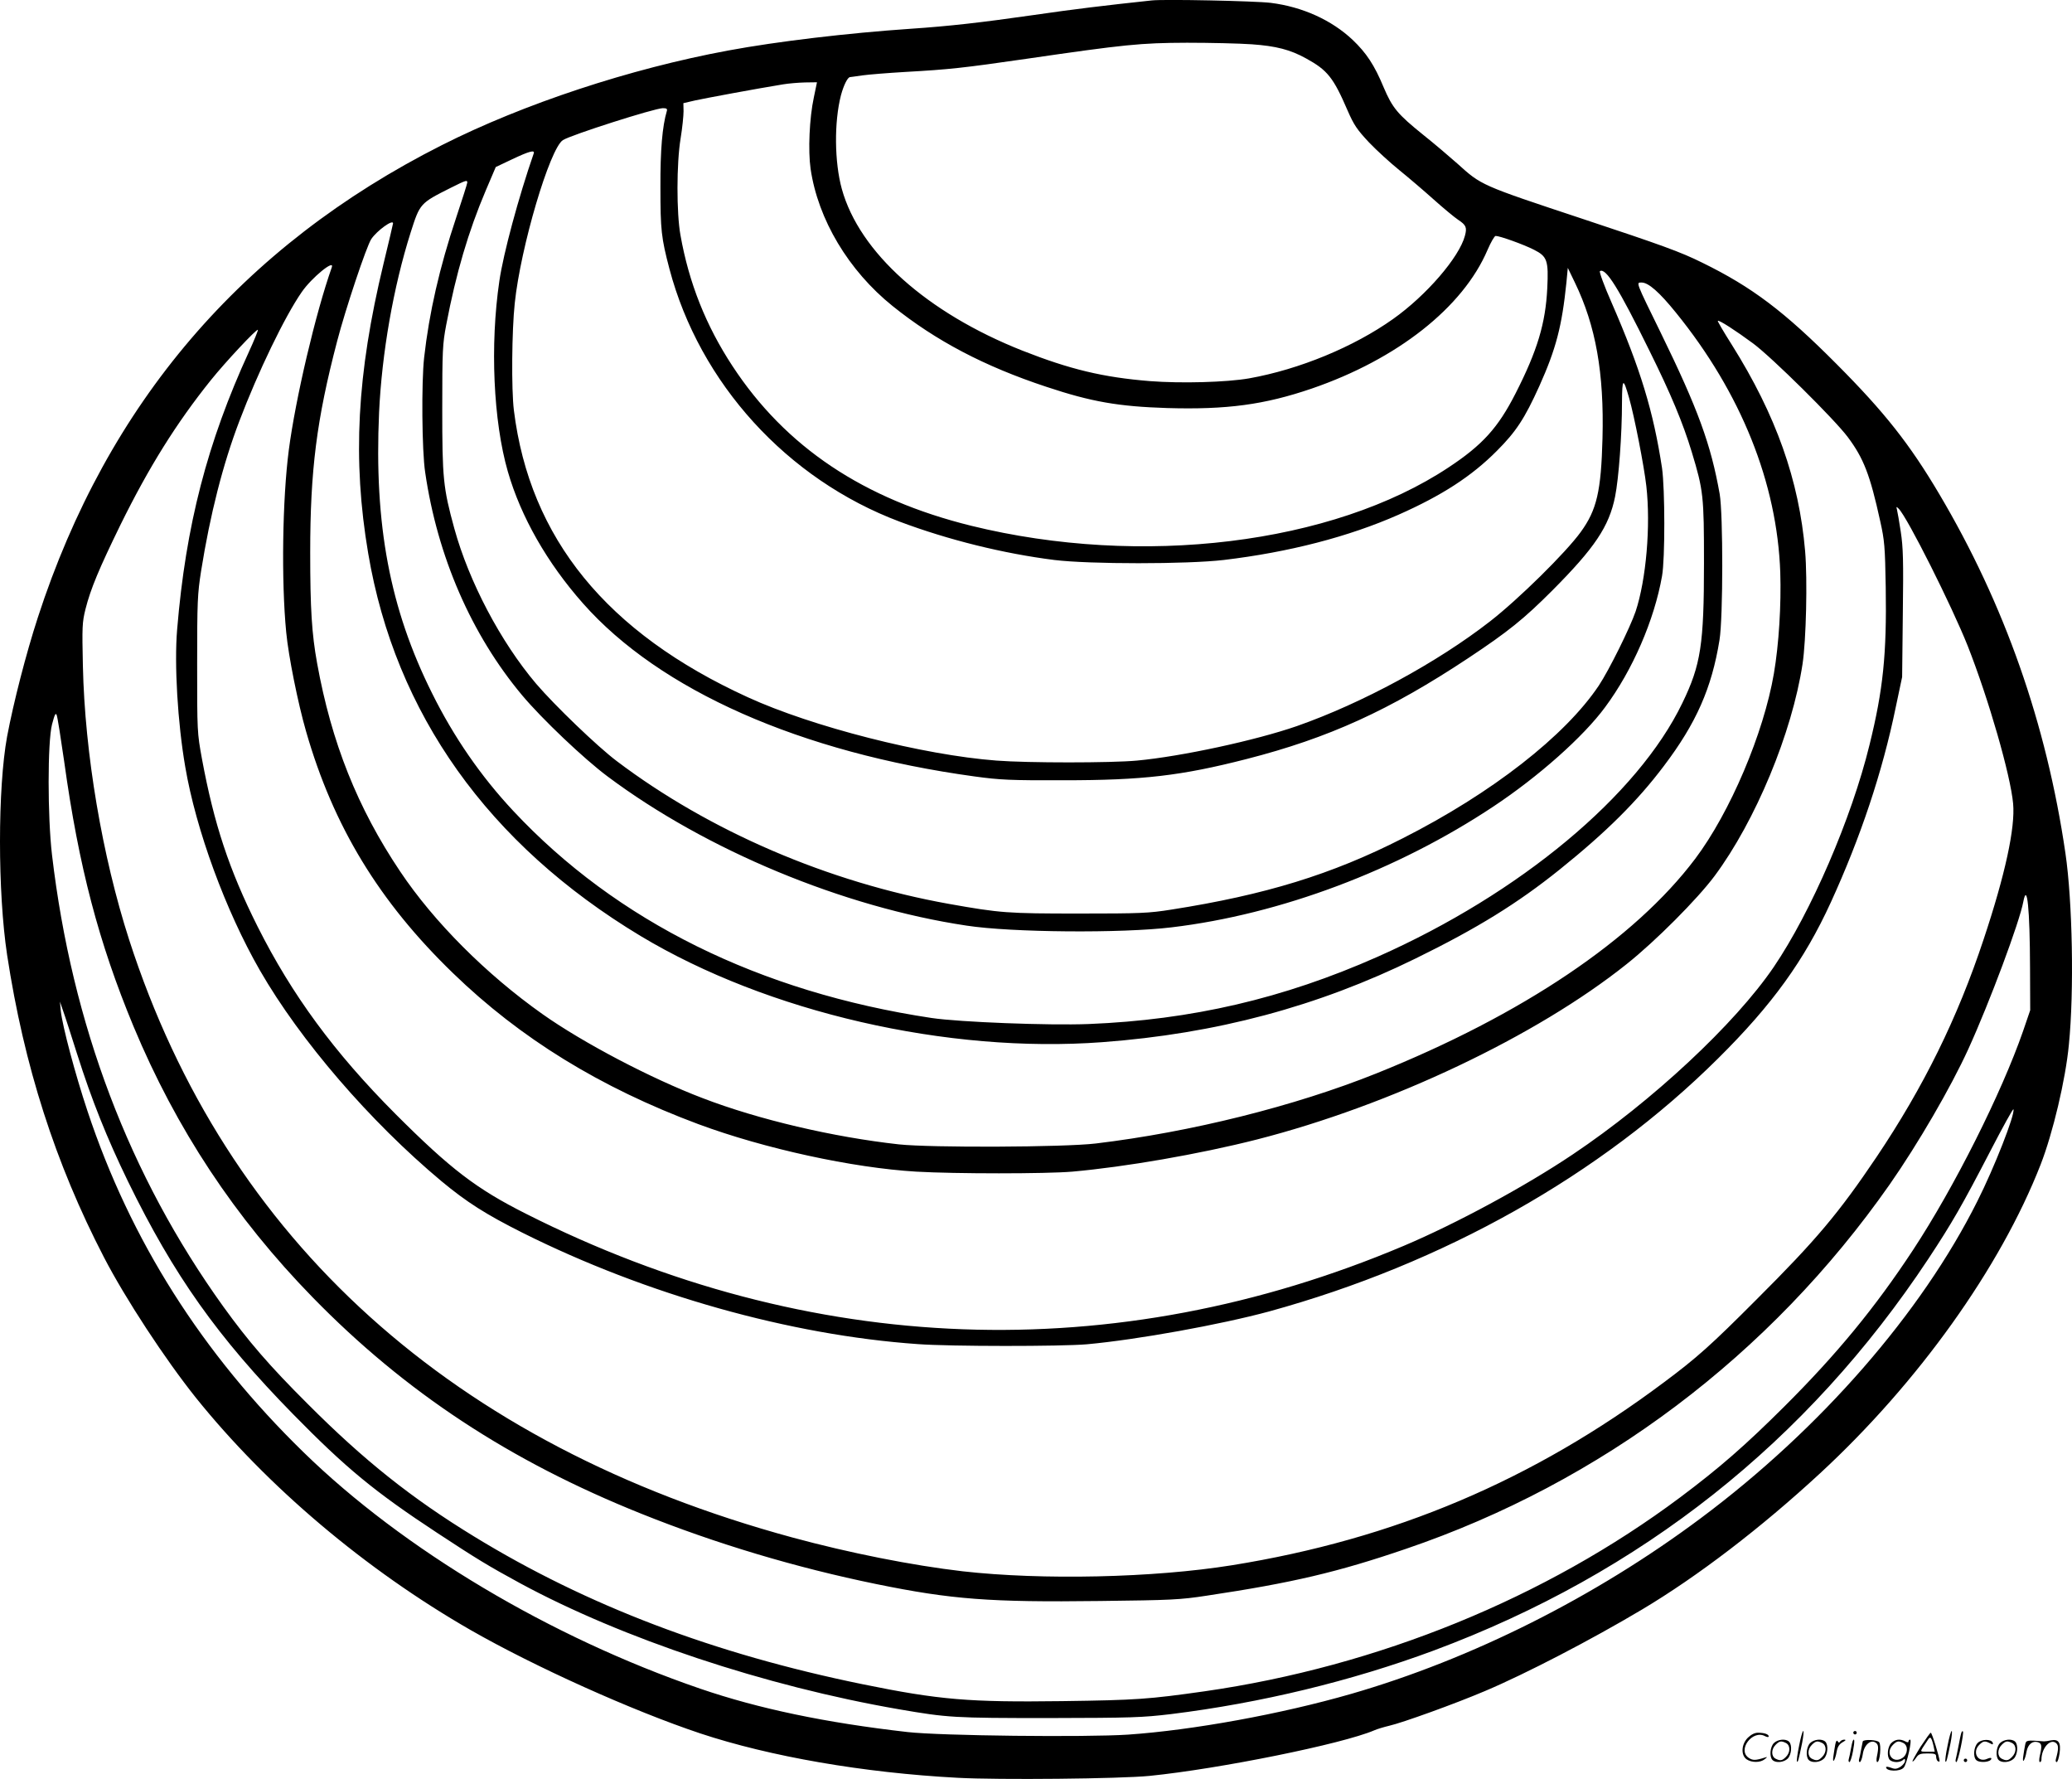 <svg version="1.0" xmlns="http://www.w3.org/2000/svg"
  viewBox="0 0 1200.44 1030.412"
 preserveAspectRatio="xMidYMid meet">
<g transform="translate(-0.277,1030.655) scale(0.1,-0.1)"
fill="#000000" stroke="none">
<path d="M6675 10304 c-271 -29 -454 -51 -680 -84 -307 -44 -492 -65 -715 -80
-366 -25 -772 -73 -1058 -126 -568 -105 -1186 -309 -1659 -548 -1159 -585
-1938 -1496 -2341 -2736 -69 -212 -141 -493 -178 -689 -55 -300 -55 -902 0
-1266 98 -642 279 -1207 561 -1751 125 -241 354 -590 533 -814 414 -515 982
-995 1591 -1345 374 -214 936 -467 1331 -599 404 -134 945 -228 1490 -257 239
-13 942 -6 1113 11 407 41 1118 185 1302 264 16 7 55 19 85 26 76 17 386 129
555 201 235 99 616 297 910 472 324 193 691 474 1033 790 569 526 1044 1191
1277 1787 71 182 145 493 164 695 31 308 21 832 -20 1110 -110 751 -353 1442
-731 2080 -171 289 -317 474 -593 751 -305 307 -492 448 -780 589 -127 63
-233 101 -694 254 -594 197 -584 193 -726 321 -44 39 -132 114 -196 165 -149
120 -179 156 -230 276 -53 128 -100 199 -180 275 -121 114 -290 191 -474 214
-91 11 -616 22 -690 14z m580 -254 c141 -10 223 -31 315 -82 124 -68 158 -111
240 -301 37 -85 55 -111 124 -185 45 -47 124 -119 176 -161 52 -42 141 -118
198 -169 57 -51 121 -104 142 -118 47 -31 53 -45 40 -93 -33 -125 -224 -346
-416 -482 -228 -162 -543 -292 -834 -344 -132 -23 -394 -30 -575 -16 -272 22
-463 68 -740 177 -552 219 -943 568 -1045 936 -43 156 -45 388 -5 543 16 59
39 105 53 105 4 0 36 5 72 10 36 5 148 14 250 20 251 14 334 23 700 76 571 83
659 92 930 93 135 0 304 -4 375 -9z m-2537 -307 c-26 -120 -34 -309 -19 -414
43 -294 220 -590 475 -795 250 -201 531 -349 891 -468 261 -87 418 -114 700
-123 345 -10 563 19 838 113 495 170 876 470 1018 803 19 44 40 81 47 81 24 0
161 -49 222 -80 77 -39 85 -62 77 -224 -10 -202 -57 -360 -184 -609 -101 -198
-191 -298 -388 -428 -671 -445 -1781 -580 -2765 -338 -624 154 -1076 456
-1384 926 -153 233 -252 481 -301 758 -23 127 -23 415 1 560 10 61 17 131 17
157 l-1 47 69 16 c60 13 349 67 509 93 30 5 87 10 126 11 l70 1 -18 -87z
m-852 -80 c-26 -88 -38 -226 -37 -441 0 -248 5 -293 52 -472 175 -663 682
-1220 1334 -1465 282 -106 602 -185 896 -222 203 -25 769 -25 982 0 377 45
722 134 1012 262 251 111 424 223 570 370 111 111 161 187 246 375 97 216 131
347 157 600 l8 85 41 -85 c121 -250 170 -524 160 -903 -8 -306 -33 -414 -126
-542 -86 -119 -360 -389 -526 -518 -306 -238 -739 -473 -1118 -606 -239 -83
-669 -176 -927 -200 -149 -14 -634 -14 -814 0 -425 32 -1068 196 -1441 367
-817 373 -1263 920 -1355 1662 -15 121 -12 462 5 620 34 326 203 896 279 945
47 30 529 184 579 185 22 0 27 -4 23 -17z m-771 -245 c-88 -254 -176 -580
-199 -738 -55 -372 -35 -814 49 -1105 76 -263 228 -529 435 -763 445 -504
1261 -865 2270 -1003 146 -20 206 -23 515 -22 459 0 681 26 1060 123 476 122
828 282 1285 585 232 154 321 226 485 390 246 247 330 371 365 545 21 105 40
357 40 550 1 137 7 141 41 22 30 -104 87 -395 100 -511 26 -230 -1 -542 -62
-726 -32 -94 -154 -340 -213 -429 -195 -292 -621 -624 -1136 -885 -412 -210
-798 -328 -1340 -413 -132 -21 -180 -23 -535 -23 -417 0 -457 3 -755 56 -698
125 -1387 421 -1924 827 -113 85 -361 324 -467 448 -206 243 -389 591 -474
899 -65 237 -70 291 -70 695 0 338 2 374 23 485 57 299 128 540 229 778 l58
136 95 45 c97 46 133 56 125 34z m-385 -169 c0 -6 -29 -97 -64 -202 -97 -290
-157 -553 -186 -812 -16 -143 -13 -540 6 -664 71 -488 268 -941 562 -1292 115
-137 358 -368 495 -470 571 -427 1365 -757 2080 -864 260 -40 899 -45 1187
-10 631 75 1310 331 1865 700 261 173 522 405 647 575 159 214 285 504 330
760 18 101 17 505 0 625 -50 328 -125 575 -292 958 -43 97 -73 180 -68 183 34
21 108 -97 287 -461 124 -250 194 -418 245 -586 68 -224 71 -256 71 -644 0
-471 -18 -589 -125 -810 -258 -536 -942 -1105 -1765 -1470 -548 -243 -1079
-366 -1675 -390 -234 -9 -748 11 -910 35 -997 150 -1826 560 -2424 1200 -187
200 -344 427 -470 681 -245 491 -336 976 -307 1626 16 344 83 728 183 1043 54
169 54 169 233 259 88 44 95 46 95 30z m-430 -236 c0 -4 -25 -109 -55 -233
-155 -641 -181 -1136 -89 -1679 157 -928 696 -1685 1578 -2216 736 -442 1778
-682 2676 -615 658 49 1247 206 1815 485 357 175 590 319 834 515 270 217 450
396 603 599 188 248 278 452 323 731 21 131 21 728 1 845 -51 287 -125 491
-341 933 -148 302 -144 292 -111 292 39 0 103 -56 199 -175 377 -465 586 -986
604 -1505 6 -185 -8 -417 -37 -585 -59 -346 -254 -805 -456 -1073 -351 -466
-1002 -904 -1847 -1243 -474 -190 -1075 -340 -1626 -406 -184 -22 -955 -25
-1141 -5 -379 42 -812 143 -1137 268 -297 113 -692 320 -928 487 -325 230
-628 533 -824 826 -247 368 -398 747 -481 1206 -31 171 -40 316 -40 641 0 476
37 770 156 1224 47 182 171 553 198 592 33 49 126 116 126 91z m-355 -255
c-94 -266 -210 -760 -249 -1058 -37 -284 -44 -759 -15 -1056 13 -138 68 -411
115 -574 158 -550 424 -987 851 -1400 390 -378 853 -663 1422 -875 383 -142
893 -253 1262 -275 226 -13 751 -13 904 0 305 27 735 101 1069 186 775 198
1621 599 2144 1017 167 133 408 375 508 509 238 320 449 829 510 1228 21 139
29 488 15 654 -35 410 -168 787 -425 1196 -47 74 -83 136 -81 138 6 7 102 -55
205 -131 110 -82 470 -438 548 -542 92 -123 129 -218 188 -487 25 -112 28
-146 32 -384 6 -387 -15 -593 -94 -912 -104 -426 -339 -969 -555 -1287 -224
-329 -703 -776 -1164 -1085 -277 -186 -675 -401 -980 -530 -1673 -707 -3443
-643 -5085 186 -288 145 -437 259 -756 578 -355 356 -600 690 -799 1086 -165
329 -252 593 -322 970 -28 153 -28 159 -28 550 0 364 2 406 23 540 52 326 126
617 221 866 108 285 264 608 362 749 57 83 192 193 174 143z m-480 -489 c-241
-525 -366 -1006 -416 -1609 -17 -202 3 -541 47 -795 62 -365 234 -834 433
-1180 234 -406 637 -874 1051 -1220 147 -122 257 -192 470 -299 716 -358 1549
-593 2290 -645 188 -14 832 -14 980 -1 295 27 774 114 1055 190 1012 278 1920
789 2601 1465 315 312 500 569 654 905 172 376 299 755 376 1130 l37 175 4
367 c4 308 2 384 -12 475 -9 59 -19 117 -22 128 -5 18 -3 18 10 5 50 -49 310
-568 400 -795 121 -307 248 -748 263 -913 13 -140 -46 -412 -171 -787 -151
-456 -348 -855 -620 -1260 -219 -325 -349 -480 -695 -825 -263 -264 -347 -339
-535 -479 -761 -570 -1565 -910 -2505 -1061 -455 -73 -1099 -87 -1560 -35
-292 34 -656 106 -987 196 -1964 534 -3279 1719 -3842 3462 -156 484 -257
1079 -268 1587 -5 226 -4 251 15 328 30 119 80 237 202 487 166 337 325 591
524 839 85 106 266 299 273 292 2 -2 -21 -60 -52 -127z m-1070 -2376 c84 -606
200 -1047 401 -1531 248 -595 588 -1109 1039 -1571 536 -549 1141 -947 1902
-1252 436 -175 899 -313 1363 -408 436 -89 658 -106 1295 -98 416 5 463 7 620
31 494 74 758 136 1153 271 1132 385 2110 1121 2803 2111 164 235 353 560 455
783 124 272 297 736 319 854 22 116 38 -37 39 -383 l1 -245 -41 -120 c-125
-360 -399 -906 -638 -1269 -219 -333 -441 -603 -745 -906 -228 -227 -376 -356
-603 -526 -781 -584 -1753 -980 -2756 -1124 -325 -46 -391 -51 -827 -57 -537
-7 -709 7 -1155 98 -861 176 -1596 455 -2251 856 -360 220 -638 441 -964 768
-222 221 -344 363 -489 564 -544 757 -876 1631 -992 2616 -26 222 -26 652 0
755 15 57 21 70 27 55 5 -11 24 -134 44 -272z m75 -1693 c84 -265 172 -485
294 -736 266 -545 519 -902 956 -1348 308 -314 473 -450 835 -688 228 -150
297 -192 481 -292 593 -321 1420 -596 2194 -730 285 -49 316 -51 870 -51 481
1 540 3 708 23 518 64 1044 191 1521 368 1203 448 2165 1210 2866 2269 138
209 196 310 361 628 71 137 130 244 132 238 10 -29 -111 -338 -209 -532 -324
-648 -909 -1319 -1602 -1836 -612 -457 -1327 -816 -2026 -1018 -406 -117 -916
-210 -1293 -236 -242 -16 -1087 -7 -1278 15 -474 54 -861 135 -1200 251 -869
298 -1721 806 -2299 1370 -588 573 -1002 1226 -1251 1975 -72 216 -145 491
-155 581 l-5 54 19 -55 c11 -30 47 -143 81 -250z M10426 194 c-10 -47 -15 -88
-12 -91 5 -6 9 7 30 110 7 37 10 67 6 67 -4 0 -15 -39 -24 -86z M10740 270 c0
-5 5 -10 10 -10 6 0 10 5 10 10 0 6 -4 10 -10 10 -5 0 -10 -4 -10 -10z M11286
194 c-10 -47 -15 -88 -12 -91 5 -6 9 7 30 110 7 37 10 67 6 67 -4 0 -15 -39
-24 -86z M11366 269 c-3 -8 -10 -41 -16 -74 -6 -33 -14 -68 -16 -77 -3 -10 -1
-18 3 -18 10 0 46 171 38 178 -2 3 -7 -1 -9 -9z M10129 241 c-38 -38 -41 -101
-7 -125 29 -20 79 -20 104 0 18 14 18 15 1 10 -53 -17 -69 -17 -92 -2 -69 45
21 166 94 126 12 -6 21 -7 21 -1 0 12 -25 21 -62 21 -19 0 -39 -10 -59 -29z
M11130 189 c-28 -45 -49 -83 -47 -85 2 -3 12 7 21 21 14 21 24 25 66 25 43 0
50 -3 50 -19 0 -11 5 -23 10 -26 6 -3 10 -3 10 1 0 20 -44 164 -51 164 -4 0
-30 -37 -59 -81z m75 4 l7 -33 -42 0 c-42 0 -42 0 -28 23 8 12 21 32 29 44 15
25 22 18 34 -34z M10280 210 c-22 -22 -27 -79 -8 -98 19 -19 66 -14 88 8 22
22 27 79 8 98 -19 19 -66 14 -88 -8z m71 0 c25 -14 25 -54 -1 -80 -23 -23 -33
-24 -61 -10 -25 14 -25 54 1 80 23 23 33 24 61 10z M10490 210 c-22 -22 -27
-79 -8 -98 19 -19 66 -14 88 8 22 22 27 79 8 98 -19 19 -66 14 -88 -8z m71 0
c25 -14 25 -54 -1 -80 -23 -23 -33 -24 -61 -10 -25 14 -25 54 1 80 23 23 33
24 61 10z M10636 204 c-3 -16 -8 -47 -11 -69 -8 -51 10 -26 19 27 5 27 15 42
34 53 18 10 22 14 10 15 -9 0 -20 -5 -24 -11 -5 -8 -9 -8 -14 1 -5 8 -10 3
-14 -16z M10737 223 c-2 -4 -7 -26 -11 -48 -4 -22 -9 -48 -12 -57 -3 -10 -1
-18 4 -18 4 0 14 28 20 62 11 58 10 81 -1 61z M10795 220 c-1 -3 -5 -23 -9
-45 -4 -22 -9 -48 -12 -57 -3 -10 -1 -18 4 -18 5 0 13 20 17 45 7 53 44 87 74
68 17 -11 19 -28 8 -80 -4 -18 -3 -33 2 -33 16 0 24 99 11 115 -12 14 -87 18
-95 5z M10960 210 c-22 -22 -27 -79 -8 -98 7 -7 24 -12 38 -12 14 0 31 5 38
12 9 9 12 8 12 -5 0 -9 -12 -24 -26 -34 -21 -13 -32 -15 -55 -6 -16 6 -29 8
-29 3 0 -24 81 -27 102 -2 18 19 50 162 37 162 -5 0 -9 -5 -9 -10 0 -7 -6 -7
-19 0 -30 16 -59 12 -81 -10z m71 0 c29 -16 25 -65 -6 -86 -56 -37 -103 28
-55 76 23 23 33 24 61 10z M11461 211 c-23 -23 -28 -80 -9 -99 19 -19 88 -13
88 9 0 5 -11 4 -24 -2 -54 -25 -89 38 -46 81 23 23 33 24 62 9 16 -9 19 -8 16
3 -8 22 -64 22 -87 -1z M11590 210 c-22 -22 -27 -79 -8 -98 19 -19 66 -14 88
8 22 22 27 79 8 98 -19 19 -66 14 -88 -8z m71 0 c25 -14 25 -54 -1 -80 -23
-23 -33 -24 -61 -10 -25 14 -25 54 1 80 23 23 33 24 61 10z M11736 201 c-3
-14 -8 -44 -11 -66 -8 -51 10 -26 19 27 8 41 35 63 66 53 22 -7 24 -21 11 -77
-5 -22 -5 -38 0 -38 5 0 9 6 9 13 0 68 51 125 85 97 15 -13 15 -35 -1 -92 -3
-10 -1 -18 4 -18 6 0 13 23 17 50 9 63 -5 84 -49 76 -17 -4 -35 -6 -41 -6
-101 8 -104 7 -109 -19z M11380 110 c0 -5 5 -10 10 -10 6 0 10 5 10 10 0 6 -4
10 -10 10 -5 0 -10 -4 -10 -10z"/>
</g>
</svg>
